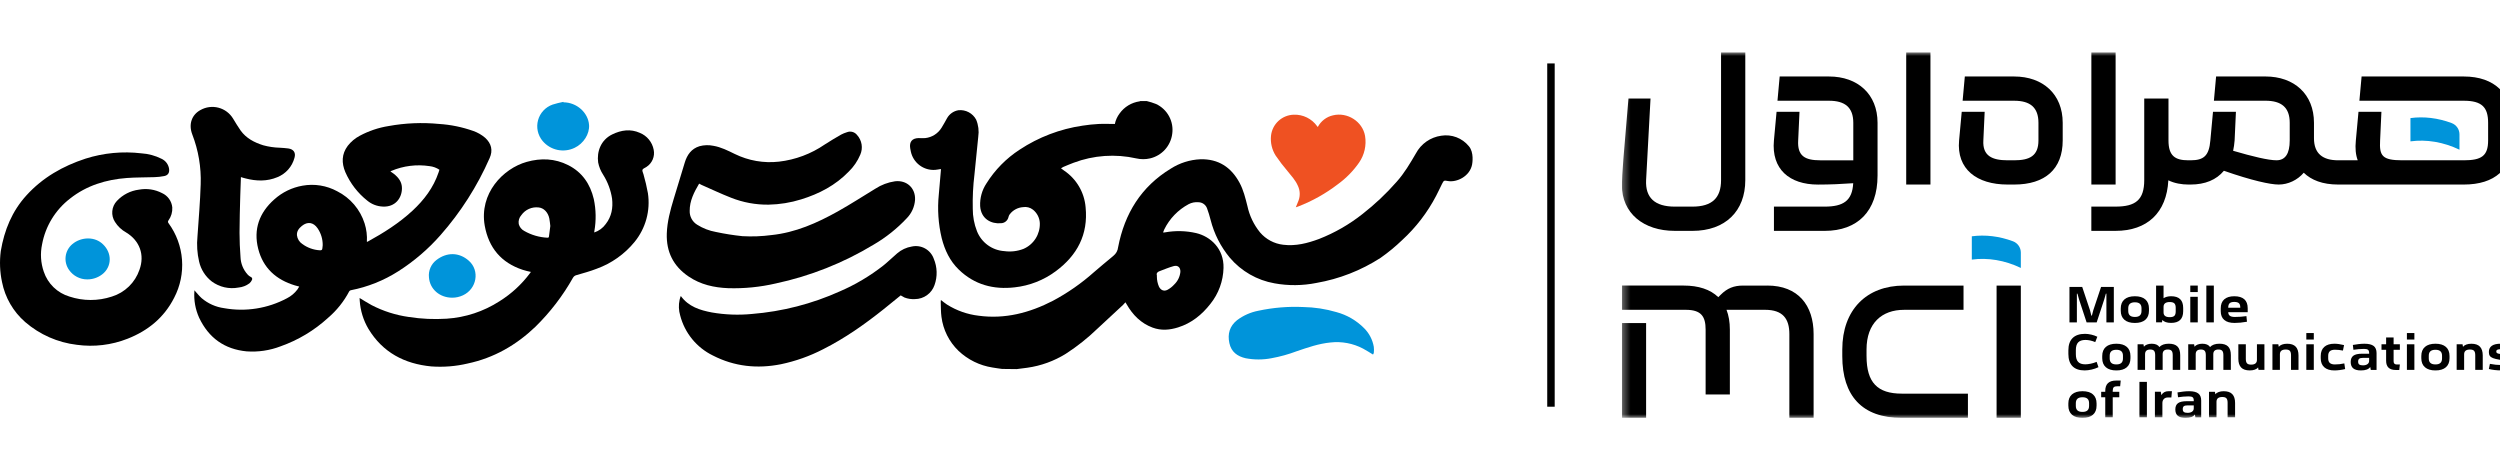 <?xml version="1.0" encoding="UTF-8"?> <svg xmlns="http://www.w3.org/2000/svg" width="335" height="63" viewBox="0 0 335 63" fill="none"><g clip-path="url(#clip0_995_182)"><path d="M134.28 49.437C133.848 49.375 133.413 49.324 132.984 49.245C131.278 48.978 129.693 48.199 128.439 47.012C127.181 45.8 126.376 44.193 126.156 42.459C126.066 41.803 126.083 41.133 126.058 40.48C126.058 40.386 126.065 40.291 126.077 40.197C126.36 40.412 126.617 40.63 126.897 40.811C128.18 41.618 129.628 42.129 131.134 42.306C134.681 42.784 137.967 41.919 141.096 40.302C143.073 39.248 144.918 37.963 146.59 36.472C147.393 35.771 148.22 35.098 149.037 34.414C149.093 34.369 149.141 34.318 149.198 34.276C149.374 34.136 149.521 33.962 149.63 33.765C149.738 33.567 149.805 33.35 149.827 33.125C150.695 28.625 152.909 25.013 156.889 22.596C158.078 21.836 159.446 21.403 160.855 21.341C163.265 21.282 164.976 22.404 166.101 24.493C166.626 25.465 166.88 26.534 167.151 27.602C167.427 28.901 168.008 30.115 168.846 31.144C169.635 32.069 170.746 32.66 171.953 32.797C173.626 33.004 175.202 32.597 176.755 32.02C178.85 31.199 180.812 30.073 182.577 28.676C184.235 27.384 185.767 25.938 187.153 24.357C188.184 23.207 188.958 21.881 189.732 20.556C190.07 19.921 190.553 19.375 191.142 18.963C191.731 18.552 192.41 18.285 193.122 18.187C193.807 18.075 194.51 18.145 195.159 18.39C195.809 18.636 196.382 19.048 196.822 19.586C197.548 20.42 197.291 21.907 197.26 22.054C196.946 23.654 195.189 24.468 194.023 24.258C193.486 24.162 193.478 24.162 193.223 24.657C192.969 25.152 192.723 25.72 192.444 26.237C191.282 28.466 189.74 30.474 187.887 32.173C186.989 33.037 186.026 33.831 185.006 34.547C182.389 36.238 179.458 37.384 176.388 37.916C174.541 38.286 172.64 38.304 170.787 37.967C168.45 37.557 166.331 36.342 164.796 34.533C163.571 33.058 162.691 31.327 162.222 29.468C162.089 28.939 161.927 28.417 161.739 27.905C161.651 27.67 161.495 27.468 161.29 27.324C161.086 27.18 160.842 27.102 160.592 27.099C160.138 27.056 159.68 27.147 159.276 27.359C157.858 28.119 156.715 29.305 156.008 30.751C155.947 30.881 155.894 31.015 155.85 31.152C155.982 31.152 156.07 31.152 156.152 31.13C157.521 30.888 158.924 30.922 160.279 31.232C162.202 31.684 164.022 33.32 163.951 35.91C163.908 37.66 163.292 39.348 162.197 40.715C161.053 42.179 159.655 43.309 157.861 43.872C156.731 44.225 155.601 44.324 154.451 43.9C152.884 43.318 151.793 42.204 150.98 40.791L150.808 40.508C150.683 40.644 150.59 40.76 150.483 40.862C149.353 41.919 148.215 42.974 147.071 44.027C145.771 45.286 144.352 46.415 142.833 47.397C141.255 48.381 139.487 49.022 137.645 49.279C137.173 49.344 136.698 49.401 136.232 49.46L134.28 49.437ZM155.022 36.893C155.022 36.981 155.022 37.029 155.022 37.074C155.023 37.537 155.12 37.995 155.305 38.419C155.553 38.9 155.982 39.081 156.46 38.827C156.794 38.643 157.095 38.404 157.35 38.12C157.815 37.674 158.106 37.077 158.172 36.435C158.2 35.844 157.835 35.502 157.271 35.658C156.626 35.836 156.008 36.102 155.381 36.336C155.096 36.435 154.932 36.619 155.022 36.902V36.893Z" fill="black"></path><path d="M153.652 13.54C154.084 13.643 154.507 13.776 154.92 13.939C155.66 14.287 156.269 14.863 156.657 15.583C157.045 16.303 157.193 17.128 157.078 17.938C156.978 18.724 156.638 19.461 156.107 20.049C155.575 20.637 154.876 21.047 154.104 21.226C153.499 21.364 152.87 21.364 152.265 21.226C149.465 20.595 146.542 20.799 143.856 21.811C143.387 21.983 142.93 22.186 142.469 22.376C142.367 22.429 142.268 22.489 142.173 22.554C142.328 22.67 142.455 22.766 142.588 22.859C143.406 23.41 144.091 24.138 144.59 24.989C145.089 25.841 145.391 26.794 145.472 27.777C145.833 31.427 144.342 34.219 141.475 36.342C139.862 37.541 137.958 38.287 135.961 38.504C133.136 38.829 130.577 38.16 128.481 36.13C127.278 34.968 126.6 33.518 126.19 31.916C125.733 30.007 125.6 28.035 125.798 26.081C125.885 24.996 125.99 23.911 126.08 22.825C126.08 22.772 126.08 22.718 126.08 22.644C125.818 22.687 125.569 22.746 125.315 22.763C124.562 22.817 123.815 22.596 123.213 22.139C122.612 21.682 122.197 21.022 122.047 20.281C122.015 20.143 121.99 19.999 121.967 19.866C121.829 19.001 122.225 18.52 123.097 18.503C123.394 18.519 123.691 18.519 123.987 18.503C124.433 18.454 124.861 18.303 125.239 18.062C125.618 17.822 125.936 17.498 126.171 17.116C126.439 16.7 126.656 16.268 126.908 15.832C127.066 15.552 127.286 15.311 127.55 15.127C127.814 14.944 128.116 14.821 128.433 14.77C128.909 14.721 129.388 14.815 129.81 15.04C130.231 15.264 130.577 15.609 130.803 16.03C131.107 16.756 131.205 17.551 131.086 18.328C130.913 20.01 130.755 21.695 130.577 23.379C130.39 24.905 130.315 26.442 130.351 27.978C130.348 29.007 130.54 30.028 130.916 30.986C131.213 31.733 131.715 32.38 132.366 32.852C133.016 33.324 133.787 33.601 134.588 33.651C135.454 33.77 136.336 33.666 137.15 33.349C137.819 33.06 138.385 32.576 138.775 31.96C139.165 31.345 139.361 30.626 139.337 29.897C139.32 29.551 139.231 29.212 139.074 28.904C138.917 28.595 138.697 28.323 138.427 28.105C138.239 27.955 138.022 27.846 137.789 27.786C137.556 27.726 137.314 27.716 137.077 27.758C136.736 27.781 136.404 27.877 136.103 28.037C135.801 28.197 135.536 28.419 135.325 28.688C135.242 28.792 135.181 28.912 135.148 29.041C135.103 29.287 134.973 29.51 134.78 29.67C134.587 29.829 134.344 29.915 134.094 29.912C132.871 30.019 131.458 29.38 131.34 27.616C131.292 26.537 131.589 25.471 132.187 24.572C133.323 22.758 134.843 21.214 136.639 20.05C139.176 18.376 142.05 17.28 145.057 16.839C145.769 16.727 146.486 16.651 147.206 16.613C147.924 16.576 148.644 16.613 149.387 16.613C149.495 16.1 149.715 15.617 150.031 15.199C150.344 14.763 150.741 14.395 151.2 14.117C151.659 13.839 152.169 13.658 152.7 13.582C152.737 13.572 152.772 13.558 152.805 13.54L153.652 13.54Z" fill="black"></path><path d="M0.104 33.648C0.581 30.822 1.612 28.3 3.547 26.175C5.717 23.789 8.417 22.254 11.456 21.259C13.875 20.491 16.43 20.248 18.95 20.547C19.882 20.605 20.793 20.85 21.628 21.268C21.898 21.389 22.133 21.575 22.313 21.81C22.492 22.045 22.61 22.321 22.656 22.613C22.727 23.136 22.532 23.484 22.015 23.591C21.585 23.677 21.148 23.726 20.71 23.738C19.476 23.786 18.233 23.758 17.001 23.851C14.213 24.063 11.612 24.849 9.389 26.607C7.425 28.119 6.088 30.303 5.638 32.741C5.379 33.964 5.459 35.235 5.869 36.416C6.134 37.205 6.585 37.92 7.183 38.498C7.782 39.077 8.512 39.503 9.31 39.74C11.155 40.351 13.148 40.351 14.993 39.74C15.848 39.476 16.628 39.013 17.271 38.39C17.913 37.767 18.398 37 18.688 36.153C19.416 34.149 18.721 32.249 16.897 31.147C16.288 30.81 15.775 30.323 15.405 29.733C15.127 29.305 15.001 28.796 15.047 28.288C15.093 27.779 15.309 27.301 15.659 26.93C16.441 26.09 17.493 25.552 18.631 25.412C19.681 25.219 20.766 25.382 21.713 25.875C22.091 26.045 22.417 26.312 22.658 26.649C22.9 26.986 23.047 27.382 23.086 27.794C23.121 28.41 22.945 29.02 22.586 29.521C22.536 29.574 22.509 29.643 22.509 29.715C22.509 29.787 22.536 29.856 22.586 29.909C23.63 31.337 24.255 33.029 24.388 34.794C24.521 36.559 24.158 38.326 23.34 39.895C21.992 42.555 19.837 44.31 17.103 45.387C14.942 46.239 12.599 46.52 10.298 46.204C7.739 45.902 5.329 44.841 3.378 43.157C1.775 41.765 0.682 39.878 0.271 37.795C-0.021 36.432 -0.077 35.03 0.104 33.648Z" fill="black"></path><path d="M26.052 38.903C26.38 39.262 26.671 39.641 27.021 39.954C27.875 40.68 28.919 41.145 30.029 41.294C32.906 41.811 35.873 41.344 38.452 39.968C39 39.691 39.477 39.291 39.848 38.801C39.935 38.682 40.006 38.552 40.099 38.4C39.89 38.346 39.701 38.301 39.52 38.244C37.009 37.487 35.258 35.921 34.602 33.349C33.936 30.731 34.746 28.504 36.749 26.726C37.815 25.766 39.13 25.126 40.543 24.88C42.13 24.595 43.767 24.859 45.184 25.629C46.051 26.066 46.823 26.672 47.454 27.411C48.084 28.15 48.561 29.008 48.856 29.934C49.11 30.731 49.213 31.569 49.161 32.404C49.194 32.403 49.226 32.396 49.257 32.385C51.398 31.212 53.465 29.909 55.27 28.238C56.827 26.797 58.078 25.146 58.767 23.111C58.807 22.992 58.844 22.873 58.883 22.746C58.484 22.478 58.025 22.311 57.547 22.26C55.818 21.999 54.051 22.221 52.44 22.902C52.406 22.902 52.372 22.936 52.316 22.967C52.477 23.08 52.629 23.176 52.771 23.289C53.395 23.786 53.867 24.383 53.861 25.222C53.861 26.539 52.963 27.766 51.302 27.681C50.544 27.653 49.816 27.377 49.228 26.895C47.944 25.881 46.929 24.564 46.274 23.063C45.76 21.844 45.771 20.652 46.593 19.546C47.029 18.987 47.577 18.527 48.203 18.195C49.412 17.547 50.721 17.105 52.076 16.89C54.299 16.485 56.567 16.39 58.816 16.607C60.388 16.706 61.938 17.024 63.423 17.551C64.001 17.753 64.538 18.061 65.004 18.458C65.852 19.23 66.078 20.154 65.606 21.194C63.958 24.952 61.738 28.431 59.025 31.509C57.379 33.38 55.477 35.009 53.375 36.348C51.432 37.589 49.272 38.452 47.008 38.892C46.923 38.909 46.848 38.96 46.799 39.033C46.087 40.391 45.121 41.599 43.955 42.594C42.111 44.281 39.947 45.578 37.591 46.41C36.144 46.964 34.594 47.193 33.049 47.083C30.08 46.8 27.964 45.277 26.685 42.577C26.178 41.458 25.959 40.23 26.049 39.005C26.046 38.966 26.046 38.927 26.049 38.889C26.049 38.889 26.08 38.892 26.052 38.903ZM43.243 32.854C43.252 32.048 43.014 31.259 42.559 30.593C41.994 29.773 41.212 29.657 40.452 30.273C40.057 30.596 39.752 30.974 39.791 31.528C39.819 31.762 39.897 31.987 40.02 32.187C40.143 32.388 40.308 32.559 40.503 32.69C41.181 33.19 41.988 33.484 42.828 33.538C43.074 33.563 43.189 33.495 43.201 33.255C43.206 33.094 43.234 32.939 43.243 32.854Z" fill="black"></path><path d="M48.183 39.929C48.731 40.257 49.248 40.593 49.79 40.884C51.353 41.694 53.043 42.232 54.787 42.476C56.461 42.737 58.158 42.813 59.849 42.705C62.369 42.542 64.806 41.738 66.93 40.37C68.516 39.379 69.904 38.101 71.023 36.602L71.139 36.438C70.76 36.345 70.393 36.28 70.043 36.155C67.159 35.208 65.487 33.196 64.956 30.251C64.193 25.934 67.382 22.591 70.58 21.692C72.481 21.158 74.353 21.228 76.136 22.127C78.02 23.074 79.093 24.671 79.568 26.675C79.87 28.089 79.896 29.548 79.644 30.971C79.644 31.025 79.644 31.079 79.627 31.152C80.248 30.949 80.788 30.553 81.169 30.022C81.957 29.01 82.161 27.857 82.017 26.607C81.843 25.48 81.442 24.4 80.836 23.433C80.501 22.93 80.269 22.365 80.153 21.771C79.955 20.329 80.506 18.755 82.042 18.009C83.243 17.427 84.486 17.243 85.737 17.802C86.211 17.994 86.629 18.301 86.953 18.696C87.278 19.091 87.497 19.561 87.593 20.064C87.683 20.501 87.639 20.955 87.466 21.366C87.293 21.777 86.999 22.127 86.624 22.367L86.584 22.393C86.412 22.509 86.149 22.593 86.09 22.752C86.031 22.91 86.175 23.15 86.226 23.354C86.467 24.191 86.666 25.04 86.822 25.898C86.994 27.049 86.924 28.223 86.616 29.346C86.308 30.468 85.769 31.514 85.034 32.416C83.696 34.054 81.938 35.297 79.949 36.014C79.079 36.356 78.167 36.596 77.266 36.862C77.162 36.884 77.065 36.928 76.98 36.99C76.895 37.053 76.825 37.134 76.774 37.227C75.415 39.641 73.72 41.851 71.741 43.79C69.167 46.252 66.184 47.962 62.679 48.708C61.082 49.087 59.437 49.219 57.801 49.101C54.208 48.759 51.284 47.236 49.369 44.067C48.694 42.923 48.295 41.636 48.205 40.31C48.205 40.158 48.194 40.05 48.183 39.929ZM73.743 30.285C73.698 29.934 73.675 29.598 73.608 29.27C73.438 28.45 72.862 27.857 72.17 27.797C71.728 27.745 71.281 27.813 70.875 27.994C70.468 28.175 70.119 28.462 69.862 28.826C69.717 28.985 69.61 29.175 69.549 29.382C69.488 29.589 69.476 29.806 69.512 30.019C69.563 30.216 69.655 30.401 69.782 30.561C69.909 30.72 70.068 30.852 70.249 30.946C71.198 31.491 72.263 31.802 73.356 31.853C73.489 31.853 73.543 31.814 73.56 31.692C73.622 31.22 73.684 30.748 73.743 30.285Z" fill="black"></path><path d="M93.683 24.606C93.008 25.754 92.409 26.901 92.418 28.258C92.407 28.629 92.494 28.996 92.671 29.322C92.847 29.648 93.107 29.922 93.424 30.115C94.188 30.596 95.037 30.924 95.926 31.082C97.103 31.334 98.293 31.523 99.491 31.647C100.786 31.72 102.086 31.671 103.372 31.5C106.592 31.167 109.482 29.883 112.261 28.332C113.976 27.373 115.623 26.302 117.303 25.282C118.094 24.769 118.985 24.433 119.916 24.295C121.487 24.097 122.693 25.191 122.617 26.774C122.554 27.705 122.159 28.583 121.504 29.247C120.204 30.634 118.71 31.824 117.069 32.781C113.013 35.237 108.574 36.997 103.937 37.987C101.859 38.468 99.728 38.679 97.596 38.617C95.689 38.541 93.878 38.143 92.265 37.046C90.226 35.661 89.271 33.747 89.35 31.294C89.404 29.711 89.811 28.201 90.263 26.703C90.757 25.064 91.26 23.427 91.757 21.788C92.073 20.742 92.647 19.928 93.734 19.592C94.342 19.427 94.98 19.409 95.596 19.538C96.621 19.713 97.533 20.18 98.454 20.629C100.292 21.533 102.351 21.891 104.386 21.661C106.588 21.406 108.695 20.616 110.521 19.36C111.233 18.894 111.97 18.464 112.708 18.037C112.958 17.906 113.22 17.799 113.49 17.718C113.726 17.624 113.986 17.61 114.23 17.678C114.475 17.745 114.691 17.89 114.846 18.091C115.165 18.441 115.376 18.876 115.453 19.344C115.529 19.812 115.469 20.291 115.278 20.725C114.922 21.575 114.398 22.344 113.739 22.986C111.962 24.827 109.784 25.966 107.361 26.715C105.947 27.157 104.477 27.395 102.996 27.424C101.276 27.447 99.568 27.132 97.968 26.497C96.624 25.974 95.316 25.349 93.991 24.77L93.683 24.606Z" fill="black"></path><path d="M91.225 39.66C92.273 41.102 93.793 41.563 95.38 41.868C97.152 42.176 98.957 42.245 100.747 42.072C104.835 41.744 108.836 40.714 112.574 39.027C114.641 38.132 116.585 36.976 118.359 35.587C119.003 35.073 119.588 34.491 120.215 33.956C120.775 33.47 121.46 33.15 122.193 33.032C122.795 32.902 123.425 32.996 123.964 33.296C124.503 33.596 124.914 34.082 125.122 34.663C125.6 35.786 125.638 37.049 125.226 38.199C125.038 38.745 124.684 39.219 124.216 39.555C123.747 39.892 123.185 40.075 122.608 40.079C122.127 40.111 121.645 40.038 121.195 39.864C121.024 39.778 120.857 39.684 120.695 39.581C119.95 40.186 119.187 40.814 118.416 41.427C115.874 43.454 113.216 45.328 110.298 46.797C108.508 47.721 106.602 48.398 104.631 48.81C101.465 49.435 98.417 49.124 95.519 47.634C94.448 47.111 93.504 46.363 92.749 45.44C91.995 44.518 91.449 43.443 91.149 42.289C90.943 41.602 90.915 40.873 91.067 40.172C91.098 40.011 91.155 39.858 91.225 39.66Z" fill="black"></path><path d="M32.283 23.73C32.252 24.578 32.215 25.4 32.196 26.223C32.153 27.876 32.099 29.533 32.097 31.186C32.097 32.275 32.147 33.363 32.229 34.448C32.26 35.319 32.6 36.151 33.187 36.794C33.302 36.922 33.44 37.028 33.594 37.105C33.636 37.117 33.674 37.139 33.706 37.169C33.738 37.198 33.763 37.235 33.779 37.276C33.794 37.316 33.8 37.36 33.796 37.404C33.792 37.447 33.778 37.489 33.755 37.526C33.678 37.696 33.565 37.846 33.424 37.967C32.995 38.286 32.487 38.482 31.955 38.532C31.334 38.649 30.695 38.637 30.079 38.496C29.463 38.355 28.882 38.088 28.374 37.713C27.517 37.048 26.918 36.105 26.679 35.047C26.422 33.947 26.348 32.811 26.461 31.686C26.617 29.369 26.823 27.026 26.893 24.685C26.971 22.407 26.587 20.137 25.764 18.012C25.241 16.649 25.693 15.389 26.846 14.753C27.583 14.332 28.455 14.217 29.276 14.432C30.097 14.647 30.801 15.175 31.238 15.903C31.568 16.434 31.879 16.98 32.243 17.489C32.995 18.535 34.08 19.091 35.272 19.467C35.997 19.665 36.743 19.775 37.495 19.795C37.876 19.823 38.263 19.838 38.641 19.894C39.342 19.996 39.661 20.459 39.463 21.138C39.31 21.721 39.023 22.26 38.625 22.712C38.227 23.164 37.728 23.516 37.17 23.741C35.774 24.326 34.345 24.281 32.91 23.911C32.707 23.868 32.509 23.798 32.283 23.73Z" fill="black"></path><path d="M176.582 17.02C176.789 16.625 177.079 16.281 177.432 16.011C177.785 15.74 178.193 15.55 178.627 15.454C180.542 14.99 182.582 16.273 182.918 18.212C183.125 19.467 182.835 20.753 182.11 21.796C181.336 22.908 180.381 23.882 179.285 24.677C177.659 25.927 175.861 26.936 173.947 27.673L173.639 27.78C173.769 27.458 173.893 27.167 174.006 26.87C174.125 26.551 174.177 26.211 174.161 25.871C174.145 25.531 174.061 25.198 173.913 24.892C173.591 24.145 173.04 23.56 172.537 22.938C171.967 22.273 171.434 21.577 170.941 20.852C170.436 20.055 170.216 19.109 170.317 18.17C170.402 17.411 170.759 16.709 171.322 16.194C171.886 15.679 172.616 15.386 173.379 15.369C173.983 15.348 174.582 15.477 175.124 15.744C175.666 16.011 176.134 16.407 176.486 16.898L176.582 17.02Z" fill="#EF5122"></path><path d="M75.509 13.712C77.269 13.712 78.819 15.089 78.935 16.751C79.017 17.941 78.198 19.241 77.003 19.806C76.287 20.153 75.477 20.251 74.699 20.085C73.922 19.919 73.222 19.499 72.71 18.891C72.39 18.51 72.168 18.057 72.061 17.572C71.955 17.086 71.968 16.581 72.1 16.102C72.231 15.623 72.477 15.182 72.816 14.819C73.155 14.455 73.577 14.179 74.046 14.015C74.52 13.866 75.003 13.744 75.492 13.65L75.509 13.712Z" fill="#0094DA"></path><path d="M60.603 39.892C58.931 39.892 57.598 38.761 57.479 37.167C57.432 36.723 57.501 36.274 57.679 35.864C57.858 35.455 58.139 35.098 58.496 34.83C59.863 33.784 61.516 33.773 62.832 34.946C64.321 36.269 63.894 38.714 62.033 39.573C61.585 39.782 61.097 39.891 60.603 39.892Z" fill="#0094DA"></path><path d="M11.694 37.439C11.217 37.442 10.746 37.329 10.322 37.11C9.898 36.891 9.533 36.572 9.259 36.181C8.881 35.654 8.715 35.003 8.797 34.359C8.878 33.715 9.2 33.126 9.697 32.71C10.804 31.78 12.493 31.687 13.57 32.537C14.945 33.626 15.084 35.452 13.912 36.579C13.308 37.137 12.515 37.444 11.694 37.439Z" fill="#0094DA"></path><path d="M183.984 47.51C183.515 47.227 183.088 46.944 182.642 46.71C181.302 46.005 179.781 45.721 178.278 45.893C176.707 46.046 175.23 46.566 173.758 47.066C172.659 47.48 171.524 47.794 170.368 48.004C169.227 48.221 168.055 48.221 166.914 48.004C165.798 47.747 164.99 47.156 164.736 45.978C164.471 44.74 164.773 43.697 165.776 42.894C166.618 42.266 167.591 41.837 168.623 41.639C170.592 41.217 172.608 41.049 174.62 41.142C176.132 41.167 177.634 41.396 179.085 41.823C180.492 42.202 181.772 42.947 182.797 43.982C183.478 44.662 183.93 45.538 184.091 46.486C184.121 46.749 184.121 47.015 184.091 47.278C184.068 47.361 184.032 47.439 183.984 47.51Z" fill="#0094DA"></path><line x1="207.829" y1="8.5" x2="207.829" y2="54.5" stroke="black"></line><g clip-path="url(#clip1_995_182)"><mask id="mask0_995_182" style="mask-type:luminance" maskUnits="userSpaceOnUse" x="217" y="7" width="120" height="49"><path d="M336.78 7H217.329V56H336.78V7Z" fill="white"></path></mask><g mask="url(#mask0_995_182)"><path d="M224.418 30.937H226.78C231.211 30.937 233.869 28.277 233.869 24.14V7H230.621V24.14C230.621 26.504 229.439 27.687 226.78 27.687H224.418C221.76 27.687 220.461 26.504 220.578 24.14L221.17 13.208H218.215C217.623 20.002 217.329 23.608 217.329 24.789C217.329 28.572 220.223 30.935 224.418 30.935" fill="black"></path><path d="M283.492 7H280.243V24.731H283.492V7Z" fill="black"></path><path d="M258.68 7H255.432V24.731H258.68V7Z" fill="black"></path><path d="M269.903 10.25H263.286L262.992 13.5H269.903C272.029 13.5 273.152 14.387 273.152 16.456V18.82C273.152 20.889 271.969 21.479 269.903 21.479H269.017C266.949 21.479 265.65 20.887 265.769 18.82L265.945 14.977H262.872L262.518 18.82C262.164 22.66 264.881 24.729 269.017 24.729H269.903C274.038 24.729 276.402 22.66 276.402 18.82V16.456C276.402 12.614 273.744 10.25 269.903 10.25Z" fill="black"></path><path d="M330.159 10.25H316.454L316.159 13.5H330.159C332.581 13.5 333.408 14.387 333.408 16.456V18.819C333.408 20.889 332.521 21.479 330.159 21.479H321.888C319.23 21.479 318.816 20.887 318.934 18.819L319.11 14.977H316.038L315.684 18.819C315.577 19.882 315.664 20.754 315.936 21.479H313.321C311.253 21.479 310.073 20.593 310.073 18.523V16.454C310.073 12.612 307.414 10.248 303.574 10.248H296.957L296.663 13.498H303.574C305.7 13.498 306.823 14.385 306.823 16.454V18.818C306.823 20.591 306.231 21.477 305.05 21.477C303.963 21.477 301.871 20.976 299.238 20.204C299.334 19.771 299.4 19.31 299.438 18.819L299.614 14.977H296.542L296.187 18.819C296.011 20.889 295.301 21.479 293.529 21.479H293.235C291.463 21.479 290.577 20.887 290.577 18.819V13.206H287.328V24.139C287.328 26.799 286.146 27.685 283.488 27.685H280.239V30.935H283.488C287.722 30.935 290.337 28.503 290.558 24.16C291.385 24.575 292.385 24.729 293.235 24.729H293.529C295.488 24.729 296.994 24.097 298.001 22.883C301.776 24.199 304.224 24.729 305.344 24.729C306.607 24.729 307.867 24.13 308.702 23.145C309.713 24.13 311.217 24.729 313.32 24.729H330.155C334.29 24.729 336.655 22.66 336.655 18.819V16.456C336.655 12.614 334.292 10.25 330.155 10.25" fill="black"></path><path d="M251.592 23.548V16.456C251.592 12.614 248.933 10.25 245.093 10.25H238.476L238.182 13.5H245.093C247.219 13.5 248.341 14.387 248.341 16.456V21.481H243.911C241.842 21.481 240.838 20.889 240.956 18.821L241.133 14.979H238.06L237.706 18.821C237.352 22.664 239.774 24.733 243.615 24.733C245.194 24.733 246.776 24.664 248.329 24.551C248.209 26.893 247.016 27.687 244.501 27.687H237.708V30.937H244.501C248.931 30.937 251.59 28.277 251.59 23.548" fill="black"></path><path d="M220.578 43.29H217.329V55.998H220.578V43.29Z" fill="black"></path><path d="M270.792 33.853V35.904C268.657 34.875 266.358 34.494 264.223 34.786V31.665C266.013 31.422 267.916 31.649 269.743 32.334C270.378 32.572 270.792 33.18 270.792 33.851V33.853Z" fill="#0094DA"></path><path d="M329.57 18.011V20.06C327.434 19.032 325.136 18.651 323 18.943V15.824C324.791 15.58 326.693 15.807 328.519 16.492C329.155 16.728 329.57 17.337 329.57 18.009V18.011Z" fill="#0094DA"></path><path d="M236.824 38.267H233.575C232.335 38.267 231.449 38.621 230.563 39.508L230.25 39.821C229.184 38.783 227.605 38.265 225.602 38.265H217.329V41.515H225.894C227.962 41.515 228.553 42.402 228.553 44.175V52.862H231.801V44.175C231.801 43.156 231.647 42.269 231.353 41.515H236.526C238.888 41.515 239.774 42.698 239.774 44.766V55.995H243.023V44.766C243.023 40.923 240.954 38.264 236.82 38.264" fill="black"></path><path d="M270.791 38.267H267.542V55.998H270.791V38.267Z" fill="black"></path><path d="M250.115 47.723V46.837C250.115 43.29 252.183 41.517 255.137 41.517H263.112V38.267H255.137C250.115 38.267 246.866 41.517 246.866 46.837V47.723C246.866 53.042 249.525 55.998 254.841 55.998H263.702V52.748H254.841C251.593 52.748 250.117 51.271 250.117 47.723" fill="black"></path><path d="M279.015 38.445L280.063 41.586L280.239 42.293H280.314L280.497 41.586L281.545 38.445H283.253V43.2H282.258V39.35H282.186L281.964 40.133L280.955 43.2H279.605L278.596 40.133L278.376 39.35H278.302V43.2H277.307V38.445H279.015Z" fill="black"></path><path d="M284.672 40.122C284.999 39.839 285.465 39.697 286.075 39.697C286.686 39.697 287.152 39.839 287.476 40.122C287.799 40.404 287.962 40.812 287.962 41.343V41.637C287.962 42.162 287.801 42.567 287.476 42.851C287.15 43.134 286.686 43.276 286.075 43.276C285.465 43.276 284.999 43.134 284.672 42.851C284.345 42.569 284.182 42.164 284.182 41.637V41.343C284.182 40.812 284.345 40.405 284.672 40.122ZM286.744 42.271C286.889 42.139 286.962 41.937 286.962 41.666V41.305C286.962 41.039 286.889 40.84 286.744 40.707C286.599 40.574 286.375 40.507 286.077 40.507C285.78 40.507 285.549 40.574 285.402 40.707C285.257 40.84 285.184 41.039 285.184 41.305V41.666C285.184 41.937 285.257 42.139 285.402 42.271C285.547 42.404 285.77 42.471 286.077 42.471C286.384 42.471 286.599 42.404 286.744 42.271Z" fill="black"></path><path d="M288.914 38.267H289.916V39.962C290.034 39.879 290.182 39.813 290.358 39.766C290.534 39.719 290.723 39.695 290.924 39.695C292.005 39.695 292.546 40.218 292.546 41.265V41.699C292.546 42.745 292.005 43.269 290.924 43.269C290.65 43.269 290.41 43.234 290.211 43.165C290.009 43.096 289.86 42.996 289.762 42.864L289.704 43.196H288.916V38.264L288.914 38.267ZM290.743 42.5C291.033 42.5 291.238 42.442 291.362 42.324C291.485 42.206 291.545 42.01 291.545 41.733V41.239C291.545 40.965 291.483 40.767 291.362 40.649C291.238 40.531 291.031 40.473 290.743 40.473C290.472 40.473 290.267 40.527 290.127 40.634C289.987 40.742 289.916 40.901 289.916 41.114V41.859C289.916 42.288 290.191 42.5 290.743 42.5Z" fill="black"></path><path d="M294.5 39.137H293.498V38.267H294.5V39.137ZM294.5 43.2H293.498V39.772H294.5V43.2Z" fill="black"></path><path d="M296.653 38.267H295.65V43.2H296.653V38.267Z" fill="black"></path><path d="M298.049 40.111C298.361 39.837 298.808 39.697 299.394 39.697C299.981 39.697 300.436 39.831 300.74 40.102C301.041 40.373 301.192 40.776 301.192 41.312V41.835H298.582C298.592 42.057 298.666 42.218 298.804 42.318C298.942 42.418 299.16 42.471 299.459 42.471C299.999 42.471 300.52 42.435 301.021 42.36L301.095 43.112C300.496 43.219 299.941 43.274 299.43 43.274C298.822 43.274 298.361 43.139 298.049 42.872C297.736 42.605 297.58 42.215 297.58 41.704V41.321C297.58 40.791 297.736 40.387 298.049 40.111ZM300.195 41.239V41.165C300.195 40.918 300.133 40.74 300.008 40.627C299.883 40.514 299.677 40.458 299.392 40.458C299.107 40.458 298.887 40.518 298.766 40.638C298.642 40.758 298.582 40.958 298.582 41.239H300.197H300.195Z" fill="black"></path><path d="M280.24 44.84C280.539 44.911 280.806 45.005 281.042 45.125L280.763 45.841C280.311 45.65 279.871 45.552 279.444 45.552C279.018 45.552 278.678 45.663 278.473 45.881C278.266 46.099 278.164 46.444 278.164 46.916V47.463C278.164 47.927 278.264 48.266 278.466 48.488C278.667 48.71 278.987 48.82 279.425 48.82C279.641 48.82 279.884 48.791 280.154 48.735C280.425 48.679 280.69 48.597 280.95 48.488L281.193 49.202C280.908 49.34 280.601 49.447 280.273 49.522C279.942 49.598 279.633 49.636 279.345 49.636C278.622 49.636 278.079 49.449 277.712 49.073C277.345 48.697 277.162 48.148 277.162 47.425V46.946C277.162 46.222 277.351 45.674 277.729 45.298C278.108 44.922 278.662 44.735 279.394 44.735C279.659 44.735 279.942 44.771 280.242 44.842" fill="black"></path><path d="M282.189 46.484C282.516 46.201 282.983 46.059 283.593 46.059C284.203 46.059 284.67 46.201 284.993 46.484C285.316 46.766 285.48 47.174 285.48 47.705V47.999C285.48 48.524 285.318 48.929 284.993 49.213C284.668 49.496 284.203 49.638 283.593 49.638C282.983 49.638 282.516 49.496 282.189 49.213C281.863 48.931 281.699 48.526 281.699 47.999V47.705C281.699 47.174 281.863 46.767 282.189 46.484ZM284.26 48.633C284.405 48.501 284.477 48.299 284.477 48.028V47.667C284.477 47.401 284.405 47.202 284.26 47.069C284.114 46.936 283.891 46.869 283.593 46.869C283.295 46.869 283.065 46.936 282.918 47.069C282.772 47.202 282.7 47.401 282.7 47.667V48.028C282.7 48.299 282.772 48.501 282.918 48.633C283.063 48.766 283.286 48.833 283.593 48.833C283.9 48.833 284.114 48.766 284.26 48.633Z" fill="black"></path><path d="M286.437 46.134H287.225L287.283 46.459C287.375 46.335 287.515 46.239 287.7 46.166C287.884 46.095 288.093 46.059 288.323 46.059C288.819 46.059 289.167 46.208 289.369 46.508C289.493 46.359 289.659 46.248 289.87 46.172C290.081 46.095 290.331 46.057 290.622 46.057C291.138 46.057 291.521 46.179 291.771 46.422C292.022 46.666 292.147 47.058 292.147 47.598V49.56H291.145V47.592C291.145 47.311 291.094 47.116 290.99 47.002C290.887 46.889 290.72 46.833 290.489 46.833C290.026 46.833 289.796 47.044 289.796 47.467V49.562H288.793V47.594C288.793 47.312 288.743 47.118 288.639 47.004C288.536 46.891 288.368 46.835 288.138 46.835C287.671 46.835 287.439 47.046 287.439 47.469V49.563H286.437V46.135V46.134Z" fill="black"></path><path d="M293.223 46.134H294.012L294.07 46.459C294.162 46.335 294.302 46.239 294.487 46.166C294.671 46.095 294.879 46.059 295.11 46.059C295.606 46.059 295.954 46.208 296.156 46.508C296.279 46.359 296.447 46.248 296.657 46.172C296.868 46.095 297.118 46.057 297.409 46.057C297.925 46.057 298.308 46.179 298.558 46.422C298.809 46.666 298.934 47.058 298.934 47.598V49.56H297.932V47.592C297.932 47.311 297.881 47.116 297.776 47.002C297.672 46.889 297.505 46.833 297.274 46.833C296.812 46.833 296.581 47.044 296.581 47.467V49.562H295.579V47.594C295.579 47.312 295.528 47.118 295.424 47.004C295.321 46.891 295.154 46.835 294.923 46.835C294.456 46.835 294.224 47.046 294.224 47.469V49.563H293.222V46.135L293.223 46.134Z" fill="black"></path><path d="M302.642 49.563L302.584 49.231C302.486 49.364 302.337 49.464 302.143 49.533C301.945 49.602 301.72 49.636 301.464 49.636C300.943 49.636 300.558 49.505 300.311 49.242C300.062 48.979 299.938 48.588 299.938 48.067V46.135H300.941V48.103C300.941 48.373 300.993 48.568 301.099 48.684C301.204 48.802 301.387 48.861 301.649 48.861C302.17 48.861 302.43 48.646 302.43 48.219V46.132H303.432V49.56H302.642V49.563Z" fill="black"></path><path d="M305.296 46.134L305.354 46.473C305.457 46.341 305.606 46.239 305.799 46.168C305.993 46.097 306.218 46.061 306.474 46.061C306.995 46.061 307.38 46.192 307.627 46.455C307.876 46.718 307.999 47.109 307.999 47.63V49.562H306.997V47.6C306.997 47.325 306.945 47.127 306.839 47.011C306.732 46.893 306.551 46.835 306.289 46.835C305.768 46.835 305.508 47.049 305.508 47.476V49.563H304.506V46.135H305.296V46.134Z" fill="black"></path><path d="M310.049 45.499H309.047V44.629H310.049V45.499ZM310.049 49.563H309.047V46.135H310.049V49.563Z" fill="black"></path><path d="M314.103 46.244L313.955 46.975C313.581 46.9 313.224 46.864 312.879 46.864C312.57 46.864 312.343 46.931 312.196 47.067C312.051 47.202 311.978 47.405 311.978 47.676V48.03C311.978 48.301 312.051 48.502 312.196 48.635C312.341 48.768 312.568 48.835 312.879 48.835C313.311 48.835 313.732 48.788 314.139 48.695L314.25 49.454C314.034 49.509 313.794 49.553 313.532 49.587C313.269 49.622 313.029 49.638 312.813 49.638C312.223 49.638 311.771 49.496 311.453 49.213C311.137 48.931 310.978 48.526 310.978 47.999V47.705C310.978 47.174 311.136 46.767 311.453 46.484C311.769 46.201 312.223 46.059 312.813 46.059C313.182 46.059 313.61 46.121 314.103 46.242" fill="black"></path><path d="M317.307 46.867C317.204 46.791 317.024 46.753 316.77 46.753C316.568 46.753 316.332 46.764 316.064 46.786C315.793 46.807 315.557 46.837 315.357 46.871L315.283 46.222C315.513 46.179 315.773 46.141 316.06 46.108C316.349 46.075 316.61 46.061 316.844 46.061C317.4 46.061 317.807 46.161 318.068 46.359C318.328 46.559 318.459 46.875 318.459 47.307V49.571H317.685L317.611 49.173C317.409 49.482 316.991 49.638 316.358 49.638C315.895 49.638 315.553 49.545 315.33 49.358C315.107 49.171 314.994 48.886 314.994 48.502C314.994 48.119 315.114 47.839 315.352 47.663C315.59 47.487 315.982 47.398 316.527 47.398H317.464V47.302C317.464 47.091 317.413 46.947 317.309 46.871M316.136 48.068C316.038 48.145 315.989 48.275 315.989 48.462C315.989 48.65 316.04 48.766 316.14 48.842C316.24 48.919 316.403 48.957 316.63 48.957C316.886 48.957 317.088 48.904 317.238 48.799C317.387 48.693 317.464 48.544 317.464 48.353V47.956H316.63C316.399 47.956 316.234 47.994 316.136 48.07" fill="black"></path><path d="M319.74 46.134V45.22H320.743V46.134H321.582V46.871H320.743V48.404C320.743 48.557 320.779 48.668 320.85 48.737C320.921 48.806 321.026 48.84 321.162 48.84H321.583L321.502 49.578H321.037C320.172 49.578 319.74 49.167 319.74 48.346V46.871H319.121V46.134H319.74Z" fill="black"></path><path d="M323.527 45.499H322.525V44.629H323.527V45.499ZM323.527 49.563H322.525V46.135H323.527V49.563Z" fill="black"></path><path d="M324.946 46.484C325.273 46.201 325.74 46.059 326.35 46.059C326.96 46.059 327.427 46.201 327.749 46.484C328.073 46.766 328.236 47.174 328.236 47.705V47.999C328.236 48.524 328.074 48.929 327.749 49.213C327.424 49.496 326.96 49.638 326.35 49.638C325.74 49.638 325.273 49.496 324.946 49.213C324.619 48.931 324.456 48.526 324.456 47.999V47.705C324.456 47.174 324.619 46.767 324.946 46.484ZM327.016 48.633C327.162 48.501 327.234 48.299 327.234 48.028V47.667C327.234 47.401 327.162 47.202 327.016 47.069C326.871 46.936 326.647 46.869 326.35 46.869C326.052 46.869 325.821 46.936 325.675 47.069C325.529 47.202 325.456 47.401 325.456 47.667V48.028C325.456 48.299 325.529 48.501 325.675 48.633C325.82 48.766 326.043 48.833 326.35 48.833C326.657 48.833 326.871 48.766 327.016 48.633Z" fill="black"></path><path d="M329.982 46.134L330.041 46.473C330.144 46.341 330.293 46.239 330.486 46.168C330.679 46.097 330.905 46.061 331.161 46.061C331.682 46.061 332.067 46.192 332.314 46.455C332.562 46.718 332.687 47.109 332.687 47.63V49.562H331.683V47.6C331.683 47.325 331.631 47.127 331.526 47.011C331.418 46.893 331.238 46.835 330.976 46.835C330.454 46.835 330.194 47.049 330.194 47.476V49.563H329.192V46.135H329.982V46.134Z" fill="black"></path><path d="M334.285 49.584C333.993 49.549 333.733 49.502 333.508 49.444L333.648 48.757C334.204 48.861 334.682 48.911 335.084 48.911C335.349 48.911 335.533 48.886 335.634 48.833C335.734 48.782 335.786 48.691 335.786 48.564C335.786 48.497 335.766 48.443 335.729 48.406C335.689 48.37 335.613 48.335 335.5 48.306C335.387 48.277 335.202 48.243 334.946 48.203C334.557 48.139 334.262 48.066 334.058 47.985C333.855 47.903 333.712 47.801 333.63 47.676C333.548 47.551 333.508 47.382 333.508 47.171C333.508 46.428 334.04 46.057 335.108 46.057C335.56 46.057 336.073 46.121 336.648 46.248L336.5 46.928C335.985 46.835 335.546 46.788 335.182 46.788C334.926 46.788 334.75 46.811 334.652 46.858C334.554 46.906 334.505 46.986 334.505 47.098C334.505 47.173 334.525 47.231 334.559 47.275C334.596 47.318 334.67 47.356 334.781 47.385C334.892 47.414 335.062 47.447 335.293 47.481C335.696 47.54 336.001 47.609 336.21 47.689C336.418 47.769 336.566 47.87 336.651 47.998C336.737 48.125 336.78 48.299 336.78 48.521C336.78 48.904 336.65 49.186 336.39 49.365C336.13 49.545 335.716 49.634 335.151 49.634C334.866 49.634 334.577 49.618 334.285 49.584Z" fill="black"></path><path d="M277.649 52.846C277.976 52.563 278.443 52.421 279.053 52.421C279.663 52.421 280.13 52.563 280.453 52.846C280.776 53.128 280.94 53.536 280.94 54.067V54.361C280.94 54.886 280.778 55.291 280.453 55.575C280.128 55.858 279.663 56 279.053 56C278.443 56 277.976 55.858 277.649 55.575C277.323 55.293 277.159 54.888 277.159 54.361V54.067C277.159 53.536 277.323 53.13 277.649 52.846ZM279.719 54.995C279.865 54.863 279.937 54.661 279.937 54.39V54.029C279.937 53.764 279.865 53.564 279.719 53.431C279.574 53.298 279.351 53.231 279.053 53.231C278.755 53.231 278.525 53.298 278.379 53.431C278.234 53.564 278.161 53.764 278.161 54.029V54.39C278.161 54.661 278.234 54.863 278.379 54.995C278.525 55.128 278.748 55.195 279.053 55.195C279.358 55.195 279.574 55.128 279.719 54.995Z" fill="black"></path><path d="M282.469 51.338C282.712 51.108 283.085 50.992 283.586 50.992H284.176L284.102 51.758H283.718C283.493 51.758 283.334 51.802 283.243 51.891C283.152 51.98 283.106 52.138 283.106 52.363V52.503H283.984V53.233H283.106V55.924H282.104V53.233H281.558V52.503H282.104V52.392C282.104 51.92 282.226 51.569 282.469 51.338Z" fill="black"></path><path d="M287.685 51.169H286.683V55.926H287.685V51.169Z" fill="black"></path><path d="M288.76 52.495H289.548L289.622 52.944C289.829 52.595 290.145 52.421 290.574 52.421H291.038L290.964 53.26H290.506C290.276 53.26 290.094 53.328 289.96 53.464C289.827 53.598 289.76 53.782 289.76 54.014V55.924H288.758V52.495H288.76Z" fill="black"></path><path d="M293.808 53.23C293.704 53.153 293.524 53.115 293.27 53.115C293.068 53.115 292.832 53.126 292.564 53.148C292.293 53.169 292.057 53.199 291.857 53.233L291.783 52.585C292.013 52.541 292.273 52.503 292.56 52.47C292.849 52.437 293.11 52.423 293.344 52.423C293.9 52.423 294.307 52.523 294.568 52.721C294.828 52.921 294.959 53.237 294.959 53.669V55.933H294.185L294.111 55.535C293.909 55.844 293.492 56 292.858 56C292.395 56 292.053 55.907 291.83 55.72C291.607 55.533 291.494 55.248 291.494 54.864C291.494 54.481 291.614 54.202 291.852 54.025C292.09 53.849 292.482 53.76 293.027 53.76H293.964V53.664C293.964 53.453 293.913 53.309 293.809 53.233M292.636 54.432C292.538 54.508 292.489 54.639 292.489 54.826C292.489 55.013 292.54 55.13 292.64 55.206C292.74 55.282 292.903 55.321 293.13 55.321C293.386 55.321 293.588 55.268 293.738 55.162C293.887 55.057 293.964 54.908 293.964 54.717V54.32H293.13C292.9 54.32 292.734 54.358 292.636 54.434" fill="black"></path><path d="M296.798 52.495L296.856 52.835C296.959 52.703 297.108 52.601 297.301 52.53C297.495 52.459 297.72 52.423 297.976 52.423C298.497 52.423 298.882 52.554 299.129 52.817C299.378 53.081 299.501 53.471 299.501 53.992V55.924H298.499V53.962C298.499 53.687 298.446 53.489 298.341 53.373C298.234 53.255 298.052 53.197 297.791 53.197C297.27 53.197 297.01 53.411 297.01 53.838V55.925H296.008V52.497H296.798V52.495Z" fill="black"></path></g></g></g><defs><clipPath id="clip0_995_182"><rect width="335" height="63" fill="white"></rect></clipPath><clipPath id="clip1_995_182"><rect width="119.451" height="49" fill="white" transform="translate(217.329 7)"></rect></clipPath></defs></svg> 
